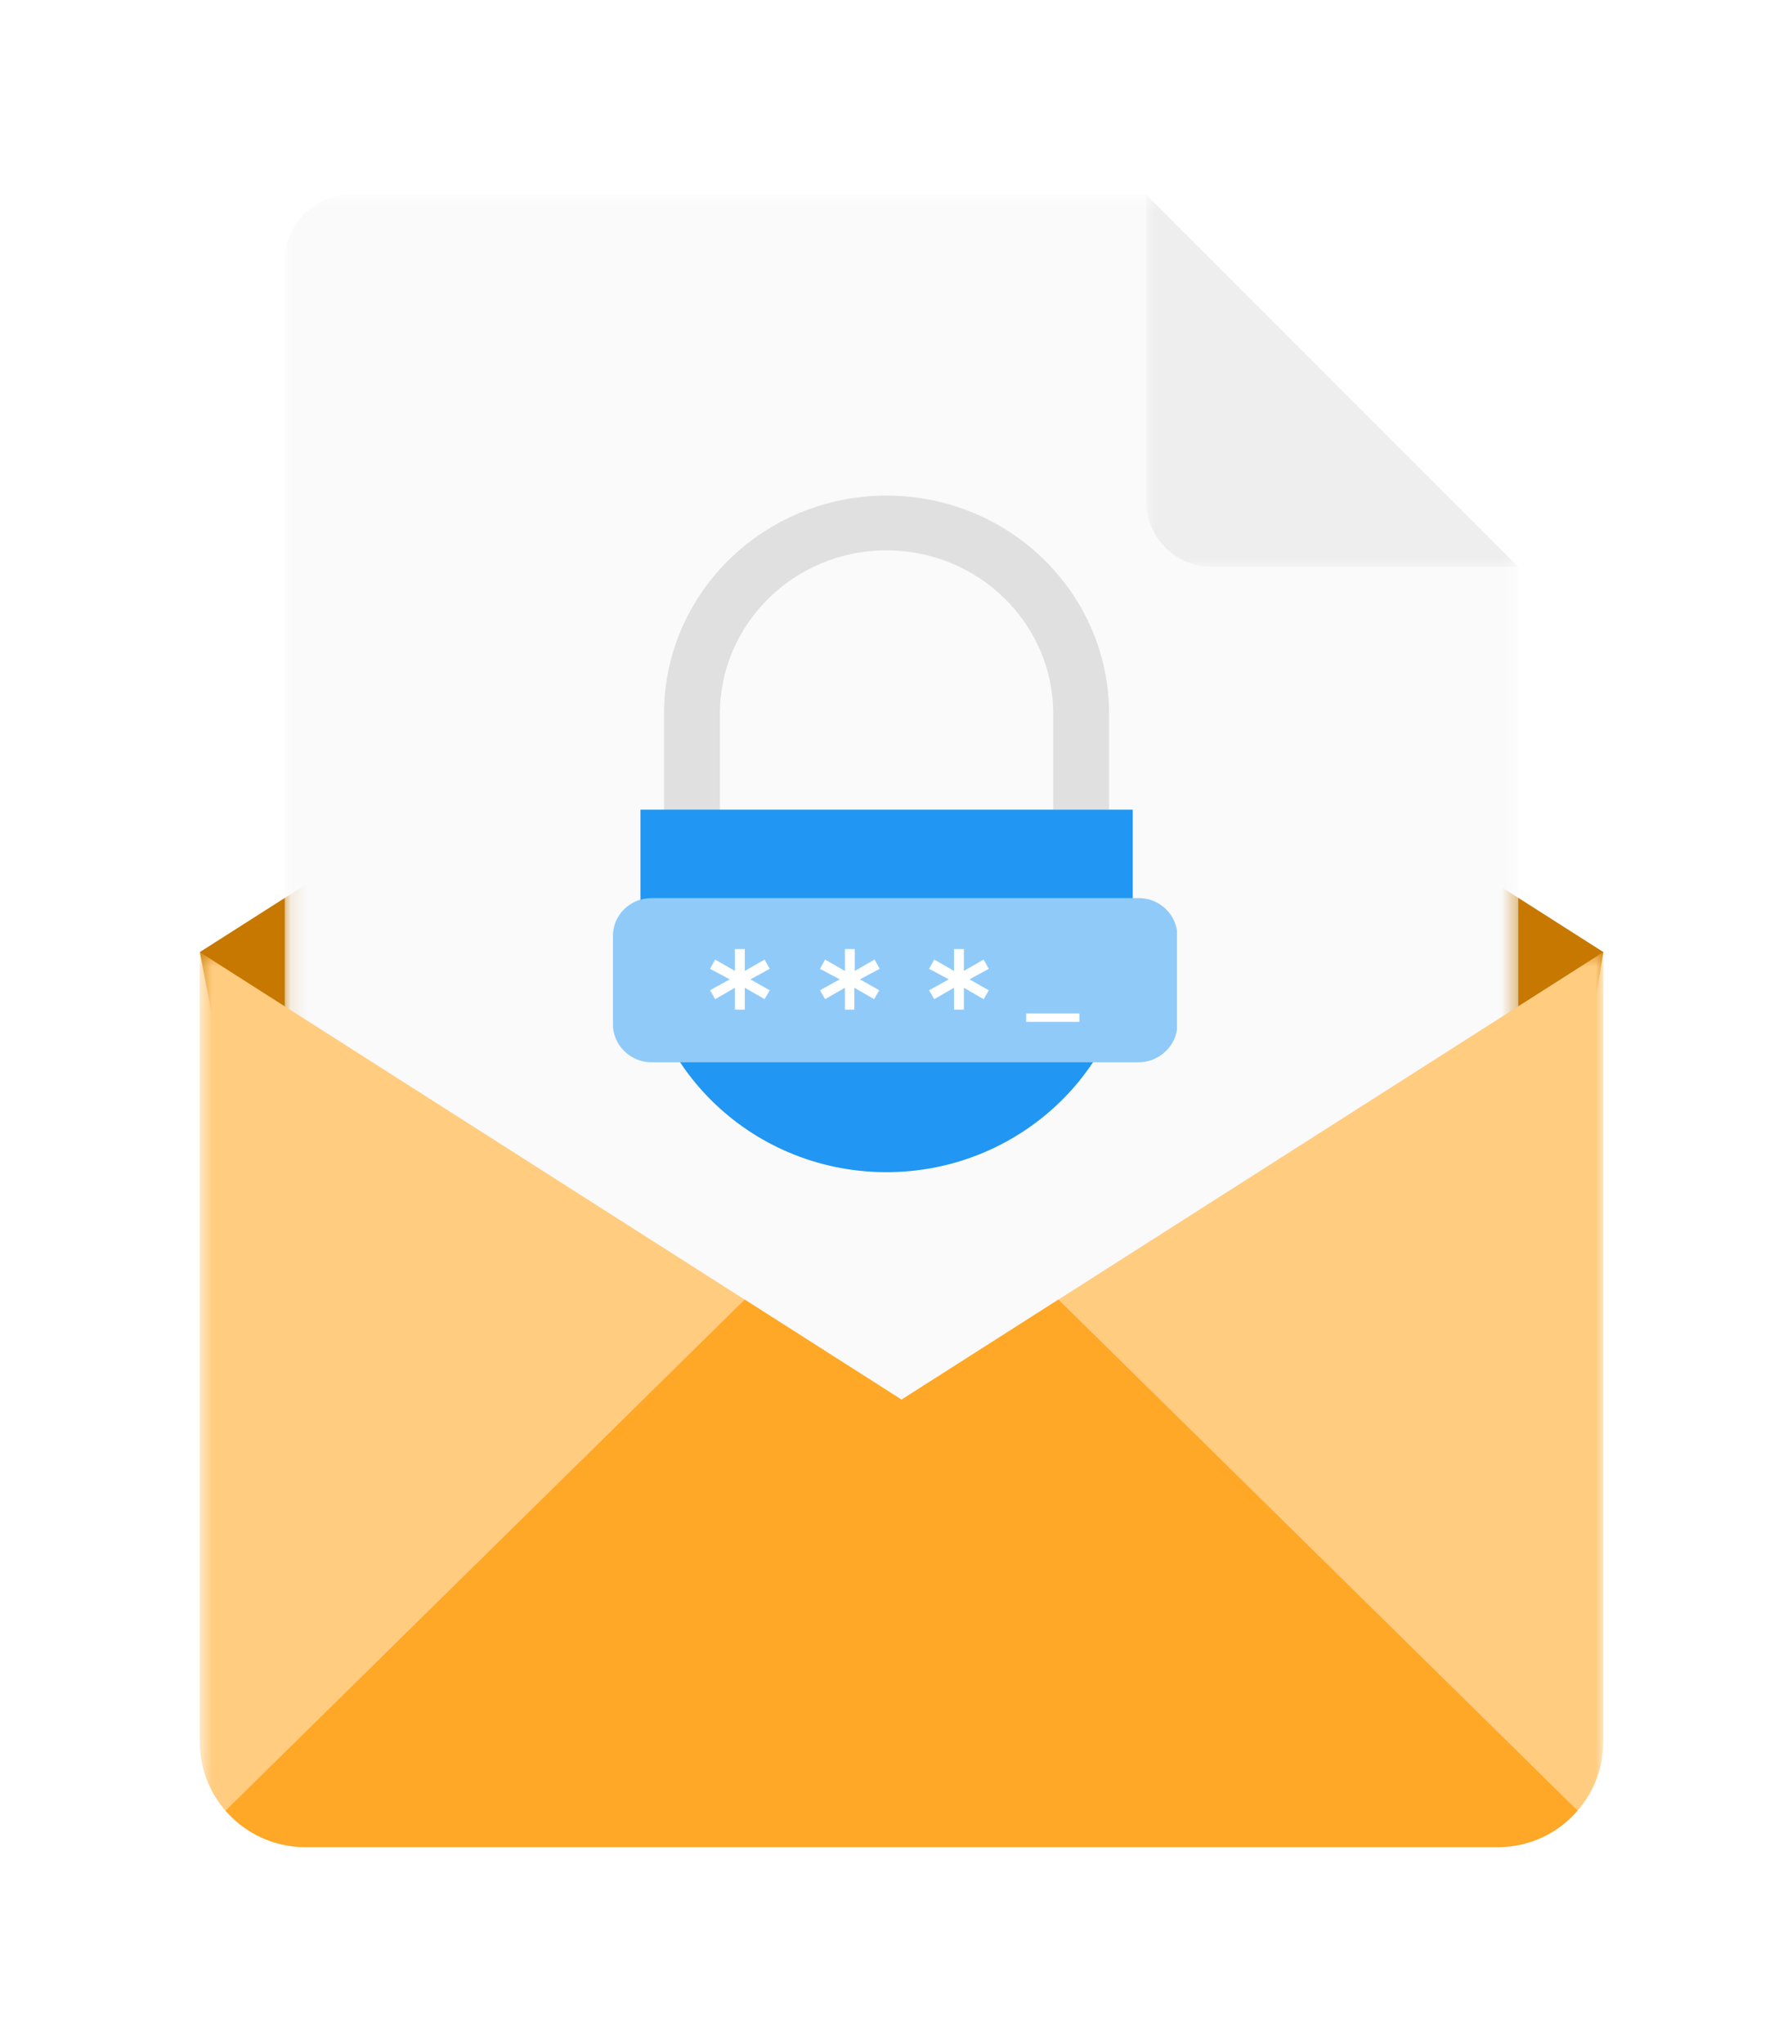 <svg width="114" height="130" viewBox="0 0 114 130" fill="none" xmlns="http://www.w3.org/2000/svg">
<g filter="url(#filter0_d_392_3180)">
<path fill-rule="evenodd" clip-rule="evenodd" d="M12.711 56.557L19.878 93.407H95.999L102.001 56.557L57.356 28.093L12.711 56.557Z" fill="#C77800"/>
<mask id="mask0_392_3180" style="mask-type:alpha" maskUnits="userSpaceOnUse" x="18" y="8" width="79" height="93">
<path d="M18.115 8.387H96.588V100.104H18.115V8.387Z" fill="white"/>
</mask>
<g mask="url(#mask0_392_3180)">
<path fill-rule="evenodd" clip-rule="evenodd" d="M72.914 8.387H22.31C21.198 8.387 20.131 8.829 19.344 9.616C18.557 10.402 18.115 11.469 18.115 12.582V100.104H96.588V32.062L72.914 8.387Z" fill="#FAFAFA"/>
</g>
<mask id="mask1_392_3180" style="mask-type:alpha" maskUnits="userSpaceOnUse" x="72" y="8" width="25" height="25">
<path d="M72.916 8.387H96.59V32.062H72.916V8.387Z" fill="white"/>
</mask>
<g mask="url(#mask1_392_3180)">
<path fill-rule="evenodd" clip-rule="evenodd" d="M72.916 8.387L96.59 32.062H77.111C75.998 32.062 74.931 31.62 74.145 30.833C73.358 30.047 72.916 28.98 72.916 27.867V8.387Z" fill="#EEEEEE"/>
</g>
<mask id="mask2_392_3180" style="mask-type:alpha" maskUnits="userSpaceOnUse" x="12" y="56" width="90" height="58">
<path d="M12.705 56.557H101.995V113.486H12.705V56.557Z" fill="white"/>
</mask>
<g mask="url(#mask2_392_3180)">
<path fill-rule="evenodd" clip-rule="evenodd" d="M57.35 85.021L12.705 56.558V106.774C12.705 110.481 15.71 113.486 19.416 113.486H95.284C98.99 113.486 101.995 110.481 101.995 106.774V56.557L57.351 85.022L57.35 85.021Z" fill="#FFCC80"/>
</g>
<path fill-rule="evenodd" clip-rule="evenodd" d="M57.354 85.022L47.377 78.66L14.352 111.163C15.582 112.584 17.394 113.485 19.42 113.485H95.288C97.314 113.485 99.126 112.584 100.357 111.163L67.332 78.66L57.354 85.021V85.022Z" fill="#FFA726"/>
<g clip-path="url(#clip0_392_3180)">
<path fill-rule="evenodd" clip-rule="evenodd" d="M45.797 47.498V41.447C45.769 35.717 50.497 31.031 56.345 31.004C62.193 30.977 66.975 35.609 67.003 41.34C67.003 41.366 67.003 41.42 67.003 41.447V47.498H70.555V41.447C70.582 33.789 64.27 27.55 56.454 27.523C48.639 27.496 42.272 33.681 42.244 41.34C42.244 41.393 42.244 41.42 42.244 41.474V47.525H45.797V47.498Z" fill="#E0E0E0"/>
<path fill-rule="evenodd" clip-rule="evenodd" d="M40.742 47.499V55.104C40.688 63.592 47.656 70.5 56.292 70.554C64.927 70.607 72.005 63.779 72.06 55.318C72.06 55.237 72.06 55.157 72.06 55.104V47.499H40.742Z" fill="#2196F3"/>
<path fill-rule="evenodd" clip-rule="evenodd" d="M72.441 63.565H41.452C40.085 63.565 38.992 62.467 38.992 61.155V55.532C38.992 54.193 40.085 53.122 41.452 53.122H72.441C73.807 53.122 74.9 54.219 74.9 55.532V61.155C74.9 62.467 73.78 63.565 72.441 63.565Z" fill="#90CAF9"/>
<path fill-rule="evenodd" clip-rule="evenodd" d="M65.281 60.995H68.669V60.459H65.281V60.995ZM47.737 58.29L48.967 58.986L48.639 59.549L47.382 58.826V60.218H46.753V58.826L45.496 59.549L45.168 58.986L46.425 58.29L45.168 57.621L45.496 57.032L46.753 57.755V56.362H47.382V57.755L48.639 57.032L48.967 57.621L47.737 58.29ZM54.705 58.29L55.935 58.986L55.607 59.549L54.35 58.826V60.218H53.749V58.826L52.492 59.549L52.164 58.986L53.421 58.29L52.164 57.621L52.492 57.032L53.749 57.755V56.362H54.377V57.755L55.634 57.032L55.962 57.621L54.705 58.29ZM61.674 58.29L62.903 58.986L62.575 59.549L61.318 58.826V60.218H60.69V58.826L59.433 59.549L59.105 58.986L60.362 58.29L59.105 57.621L59.433 57.032L60.69 57.755V56.362H61.318V57.755L62.575 57.032L62.903 57.621L61.674 58.29Z" fill="white"/>
</g>
</g>
<defs>
<filter id="filter0_d_392_3180" x="0.705" y="0.387" width="113.297" height="129.098" filterUnits="userSpaceOnUse" color-interpolation-filters="sRGB">
<feFlood flood-opacity="0" result="BackgroundImageFix"/>
<feColorMatrix in="SourceAlpha" type="matrix" values="0 0 0 0 0 0 0 0 0 0 0 0 0 0 0 0 0 0 127 0" result="hardAlpha"/>
<feOffset dy="4"/>
<feGaussianBlur stdDeviation="6"/>
<feComposite in2="hardAlpha" operator="out"/>
<feColorMatrix type="matrix" values="0 0 0 0 0 0 0 0 0 0 0 0 0 0 0 0 0 0 0.2 0"/>
<feBlend mode="normal" in2="BackgroundImageFix" result="effect1_dropShadow_392_3180"/>
<feBlend mode="normal" in="SourceGraphic" in2="effect1_dropShadow_392_3180" result="shape"/>
</filter>
<clipPath id="clip0_392_3180">
<rect width="35.881" height="43.057" fill="white" transform="translate(38.992 27.524)"/>
</clipPath>
</defs>
</svg>
